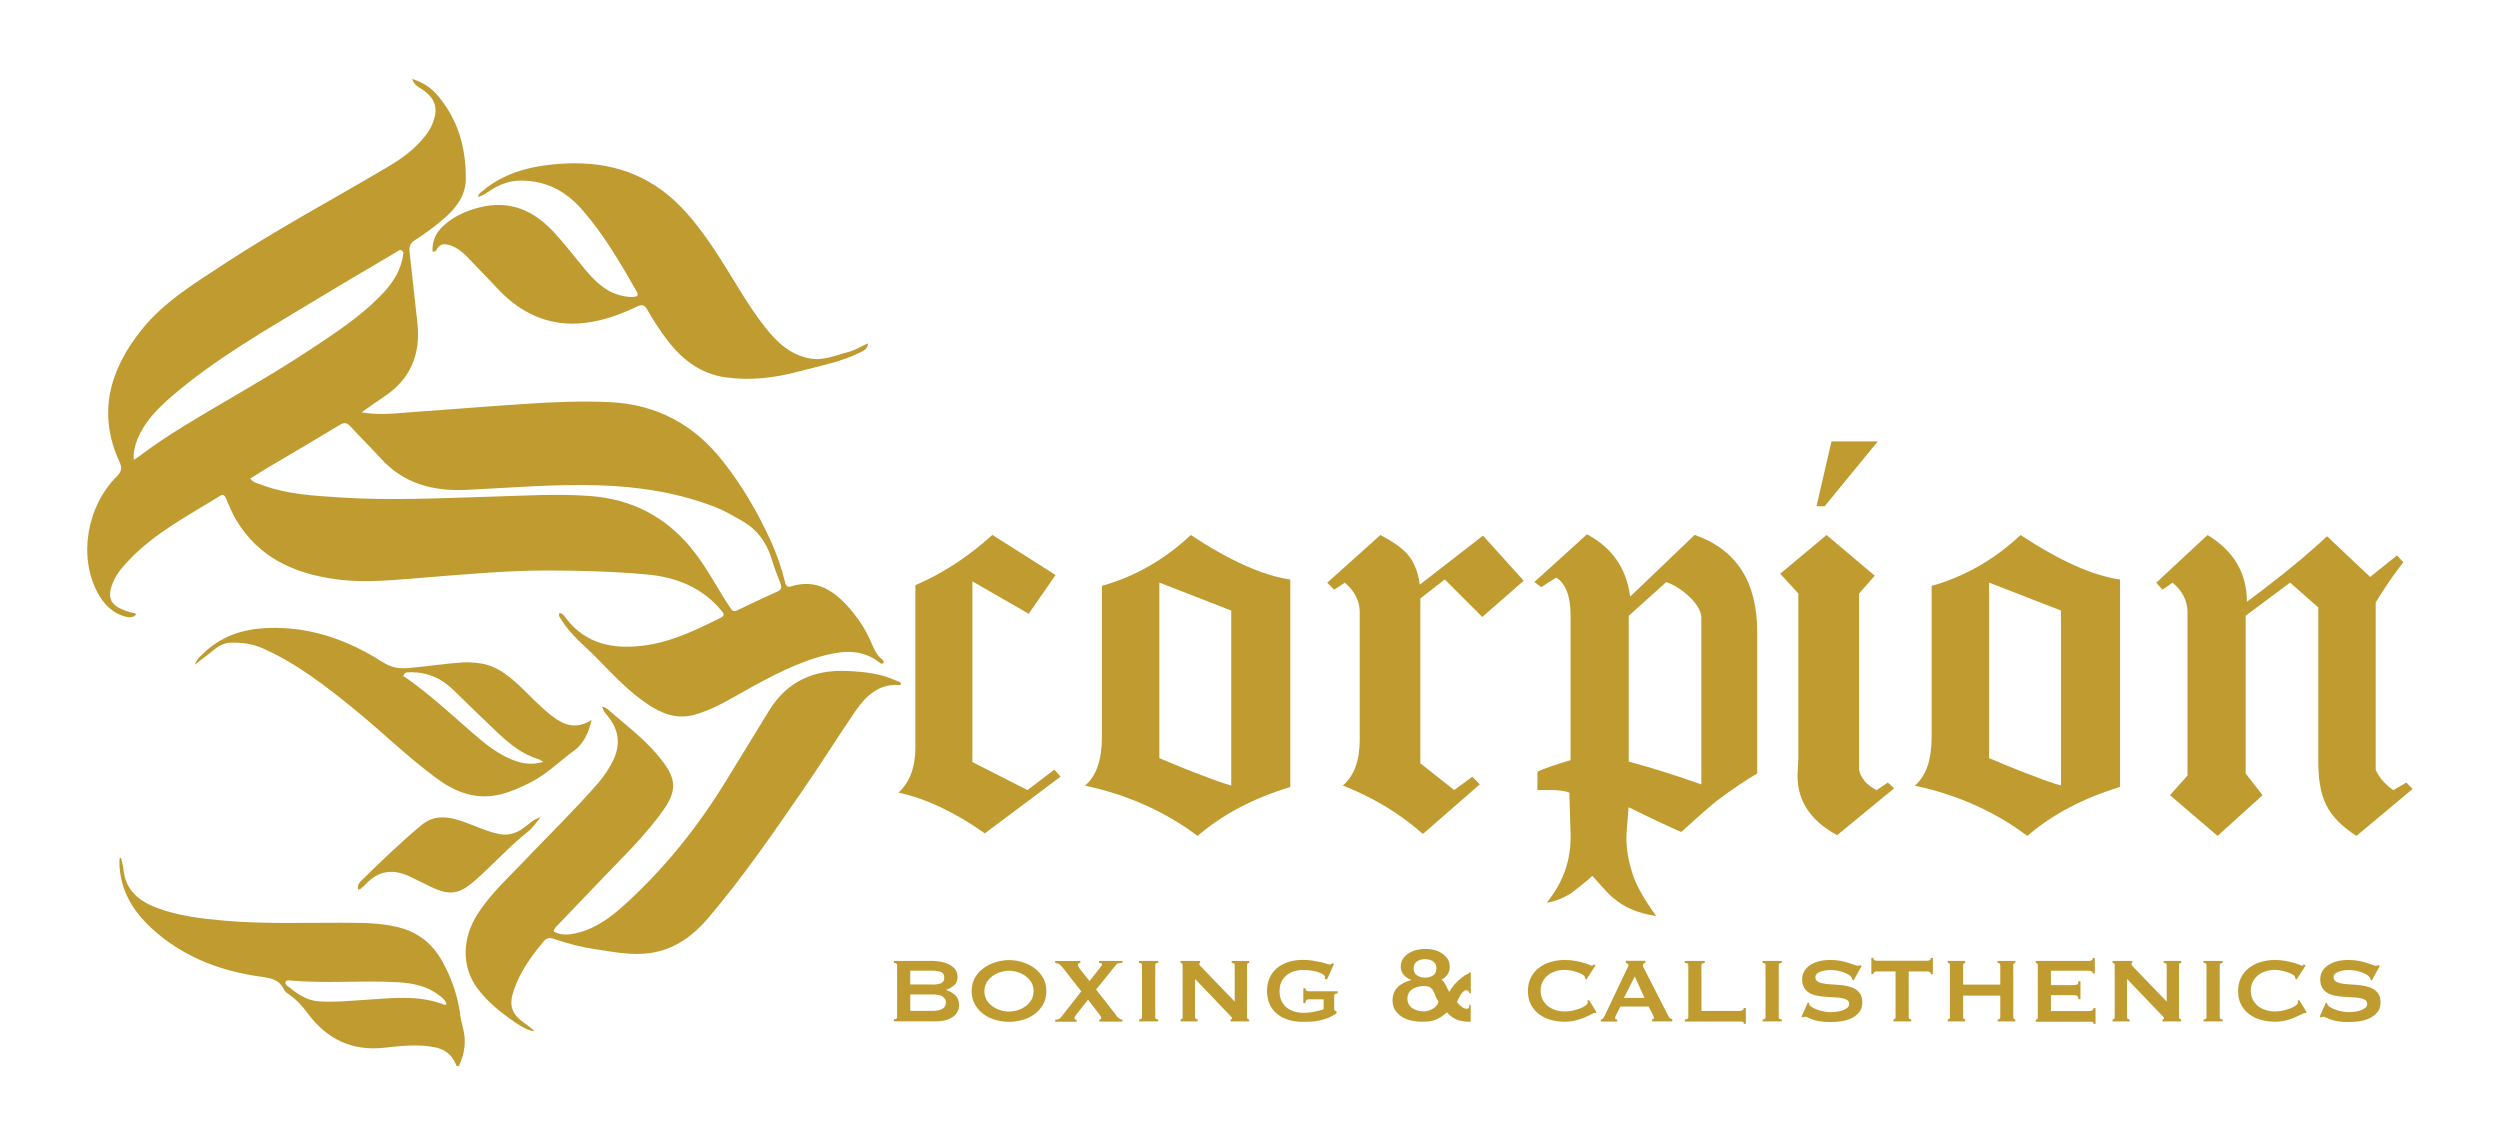 <svg xmlns="http://www.w3.org/2000/svg" xmlns:xlink="http://www.w3.org/1999/xlink" id="Layer_1" x="0px" y="0px" viewBox="0 0 2437.8 1116.9" style="enable-background:new 0 0 2437.8 1116.9;" xml:space="preserve"><style type="text/css">	.st0{fill:#BF9B30;}</style><g>	<g>		<path class="st0" d="M960.3,812.6c-29.9-21.1-58-34.1-84.2-39.7c11-9.9,16.5-24.8,16.5-44V570.6c27.5-11.8,52.5-28.5,75.1-49   l61.6,39.1l-26.2,37.8l-54.9-31.6v176.2l53.7,27.3l26.2-19.9l6.1,6.8C1009.1,776,984.7,794.6,960.3,812.6z"></path>		<path class="st0" d="M1167.8,815.1c-32.3-24.2-69-40.3-109.8-49c11-9.3,16.5-24.8,16.5-47.8v-147c33-9.3,61.6-26.1,86.7-49.6   c38.4,25.4,70.8,39.7,97,43.4v202.3C1221.5,778.5,1191.6,794.6,1167.8,815.1z M1200.7,595.4l-70.2-27.3v171.2   c13.4,5.6,28.1,11.8,43.3,17.4c11,4.3,20.1,7.4,26.8,9.3V595.4z"></path>		<path class="st0" d="M1445.4,601.6l-36.6-36.6l-23.8,18.6v160.7l33,26.1l17.7-13l7.3,7.4l-55.5,48.4c-23.2-20.5-49.4-36-78.1-47.2   c11-9.3,16.5-24.2,16.5-44.7V596.7c0-10.5-4.9-20.5-14.6-28.5l-10.4,6.8l-6.7-6.8l51.9-46.5c12.8,6.8,21.4,13,26.2,18.6   c6.1,6.8,10.4,16.8,12.2,29.8l61.6-47.8l39.7,44L1445.4,601.6z"></path>		<path class="st0" d="M1674.8,780.3c-5.5,4.3-17.7,14.9-35.4,31c-11.6-5-28.7-13-51.3-24.2l-1.8,22.3c-1.2,13,0.6,27.3,5.5,42.2   c3.1,10.5,11,24.8,23.2,41.6c-17.1-2.5-31.1-8.1-41.5-17.4c-3.1-1.9-9.8-9.3-20.7-21.7c-9.2,8.1-16.5,13.7-20.7,16.8   c-7.9,5-15.9,8.1-23.8,9.3c16.5-20.5,23.8-42.2,23.2-66.4l-1.2-40.9c-4.9-1.9-11-2.5-17.7-2.5h-13.4v-18   c6.7-3.1,17.7-6.8,32.3-11.2V599.8c0-18.6-4.9-31-14-36.6l-14.6,9.3l-6.7-5l51.3-46.5c24.4,13,38.4,32.9,42.1,60.8l62.9-60.2   c40.9,14.3,61,45.9,61,94.9v137.7C1701.7,761.1,1688.9,769.8,1674.8,780.3z M1659,602.3c0-13-19.5-29.8-34.2-34.7l-36.6,32.9   v142.1c25,6.8,48.2,14.3,70.8,22.3V602.3z"></path>		<path class="st0" d="M1791.4,814.4c-27.5-14.9-40.3-36-38.4-62.7l0.6-11.2V578.7l-17.7-19.2l45.2-37.8l47,39.7l-15.3,17.4v171.8   c1.8,8.1,7.3,14.9,17.1,19.9l11-7.4l6.1,5.6L1791.4,814.4z M1779.2,493.7h-7.9l14.6-63.3h45.2L1779.2,493.7z"></path>		<path class="st0" d="M1976.9,815.1c-32.3-24.2-69-40.3-109.8-49c11-9.3,16.5-24.8,16.5-47.8v-147c33-9.3,61.6-26.1,86.7-49.6   c38.4,25.4,70.8,39.7,97,43.4v202.3C2030.6,778.5,2000.7,794.6,1976.9,815.1z M2009.8,595.4l-70.2-27.3v171.2   c13.4,5.6,28.1,11.8,43.3,17.4c11,4.3,20.1,7.4,26.8,9.3V595.4z"></path>		<path class="st0" d="M2297.8,815.1c-29.3-19.2-37.2-37.2-37.2-74.4V592.3l-27.5-24.2l-43.3,32.3v153.9l16.5,21.1l-43.9,39.7   l-46.4-39.7l17.1-19.2V596.7c0-10.5-4.9-20.5-14.6-28.5l-9.8,6.8l-6.1-6.8l50-46.5c25.6,15.5,38.4,37.2,38.4,65.1   c34.2-25.4,60.4-47.1,78.1-63.9l42.1,39.7l26.2-21.1l6.1,6.8c-9.2,11.8-18.3,24.8-26.9,39.1v163.2c3.1,7.4,9.2,14.3,17.1,19.9   l12.8-7.4l6.1,6.2L2297.8,815.1z"></path>	</g>	<g>		<path class="st0" d="M906.8,936.9c3.4,0,6.8,0.3,10,0.8c3.2,0.6,6.1,1.5,8.6,2.7c2.5,1.2,4.5,2.9,6,4.8c1.5,2,2.3,4.4,2.3,7.4   c0,3.5-1.1,6.2-3.3,8.2c-2.2,1.9-4.8,3.4-7.8,4.4v0.2c3.5,1.1,6.5,2.7,8.9,5c2.4,2.3,3.7,5.6,3.7,9.8c0,2.3-0.5,4.3-1.5,6.2   c-1,1.9-2.4,3.6-4.3,5c-1.9,1.4-4.3,2.5-7,3.3c-2.8,0.8-5.9,1.2-9.5,1.2h-41.3v-2c2.1,0,3.2-0.7,3.2-2V941c0-1.4-1.1-2-3.2-2v-2   H906.8z M909.1,960.1c3.4,0,6.2-0.4,8.4-1.3c2.2-0.9,3.3-2.7,3.3-5.5s-1.1-4.6-3.3-5.5c-2.2-0.9-5-1.3-8.4-1.3h-21.5v13.5H909.1z    M909.1,985.7c4.7,0,8.1-0.7,10.2-2.2c2.1-1.5,3.1-3.4,3.1-5.8c0-2.4-1-4.3-3.1-5.8c-2.1-1.5-5.5-2.2-10.2-2.2h-21.5v16H909.1z"></path>		<path class="st0" d="M983.9,936.2c4.1,0,8.3,0.6,12.6,1.9c4.3,1.2,8.2,3.1,11.7,5.6c3.5,2.5,6.4,5.6,8.7,9.4   c2.3,3.8,3.4,8.3,3.4,13.4s-1.1,9.7-3.4,13.4c-2.3,3.8-5.1,6.9-8.7,9.4c-3.5,2.5-7.4,4.3-11.7,5.4c-4.3,1.1-8.5,1.7-12.6,1.7   c-4.1,0-8.3-0.6-12.6-1.7c-4.3-1.1-8.2-2.9-11.7-5.4c-3.5-2.5-6.4-5.6-8.7-9.4c-2.3-3.8-3.4-8.3-3.4-13.4s1.1-9.7,3.4-13.4   c2.2-3.8,5.1-6.9,8.7-9.4c3.5-2.5,7.4-4.3,11.7-5.6C975.6,936.9,979.8,936.2,983.9,936.2z M983.9,946.6c-2.9,0-5.7,0.5-8.6,1.4   c-2.9,0.9-5.4,2.2-7.7,3.9c-2.3,1.7-4.1,3.8-5.6,6.2c-1.4,2.5-2.1,5.3-2.1,8.4c0,3.2,0.7,6,2.1,8.4c1.4,2.5,3.3,4.6,5.6,6.2   c2.3,1.7,4.9,3,7.7,3.9c2.8,0.9,5.7,1.4,8.6,1.4c2.8,0,5.7-0.4,8.6-1.4c2.8-0.9,5.4-2.2,7.7-3.9c2.3-1.7,4.1-3.8,5.6-6.2   c1.4-2.5,2.1-5.3,2.1-8.4c0-3.2-0.7-6-2.1-8.4c-1.4-2.5-3.3-4.6-5.6-6.2c-2.3-1.7-4.9-3-7.7-3.9   C989.6,947,986.7,946.6,983.9,946.6z"></path>		<path class="st0" d="M1053.5,938.9c-0.6,0-1.2,0.2-1.7,0.5c-0.6,0.3-0.8,0.7-0.8,1.4c0,0.5,0.2,1.2,0.6,1.9c0.4,0.8,1,1.5,1.6,2.4   l9.2,11.6l9.3-11.8c0.8-1,1.5-2,2.1-2.7c0.6-0.7,0.9-1.3,0.9-1.7c0-1-1-1.5-3-1.5v-2h22.8v2c-1.8,0-3.1,0.1-4,0.3   c-0.9,0.2-1.6,0.7-2.2,1.5l-19.5,24.1l18.7,23.9c0.3,0.4,0.7,1,1.1,1.6c0.4,0.6,0.9,1.2,1.5,1.7c0.6,0.6,1.3,1,2,1.5   c0.7,0.4,1.5,0.6,2.4,0.6v2H1072v-2c1.2,0,1.8-0.6,1.8-1.8c0-0.5-0.2-1.1-0.7-1.8s-1.1-1.4-1.7-2.3l-10.4-13.5l-11.1,14   c-0.4,0.5-0.8,1.1-1.4,1.9c-0.6,0.7-0.8,1.4-0.8,2c0,1,0.7,1.6,2.1,1.6v2H1029v-2c1.4,0,2.5-0.2,3.3-0.5c0.8-0.3,1.6-1,2.4-2   l19.7-25.1l-18.2-23.2c-1.3-1.6-2.4-2.8-3.5-3.4c-1.1-0.6-2.3-1-3.7-1v-2h24.5V938.9z"></path>		<path class="st0" d="M1110.7,994.1c1.9,0,2.9-0.7,2.9-2V941c0-1.4-1-2-2.9-2v-2h18.7v2c-2,0-2.9,0.7-2.9,2V992c0,1.4,1,2,2.9,2v2   h-18.7V994.1z"></path>		<path class="st0" d="M1151.1,994.1c1.4,0,2.1-0.7,2.1-2V941c0-1.4-0.7-2-2.1-2v-2h19.2v2c-0.6,0-0.9,0.4-0.9,1.1   c0,0.6,0.7,1.7,2.3,3.1l32.3,33.5V941c0-1.4-1-2-2.9-2v-2h17v2c-1.4,0-2.1,0.7-2.1,2V992c0,1.4,0.7,2,2.1,2v2h-18.2v-2   c1,0,1.5-0.3,1.5-1c0-0.5-0.6-1.4-1.8-2.6l-34.3-35.8V992c0,1.4,0.9,2,2.6,2v2h-16.7V994.1z"></path>		<path class="st0" d="M1294,955.1l-2.2-0.7c0.1-0.4,0.2-0.9,0.2-1.4c0-1.1-0.7-2.1-2.1-3c-1.4-0.9-3.2-1.7-5.3-2.3   c-2.1-0.6-4.5-1.1-7-1.4c-2.5-0.3-4.9-0.5-7.1-0.5c-2.8,0-5.5,0.4-8.3,1.2c-2.7,0.8-5.2,2-7.3,3.7c-2.1,1.7-3.9,3.8-5.2,6.4   c-1.3,2.6-2,5.8-2,9.6c0,3.7,0.7,6.8,2,9.5c1.3,2.7,3,4.8,5.2,6.5c2.1,1.7,4.6,2.9,7.3,3.7c2.7,0.8,5.5,1.2,8.3,1.2   c4.3,0,8.1-0.4,11.5-1.1c3.4-0.7,6.3-1.5,8.7-2.3v-9.7h-14.4c-1.1,0-1.8,0.2-2.4,0.7c-0.5,0.5-0.9,1.4-1,2.9h-2v-14.4h2   c0.2,1.3,0.5,2.1,1,2.4c0.5,0.3,1.3,0.5,2.4,0.5h28.1v2c-1.5,0.2-2.4,0.5-2.8,0.8c-0.4,0.3-0.6,0.9-0.6,1.9V984   c0,0.8,0.2,1.2,0.7,1.5c0.5,0.2,1,0.5,1.6,0.8v1.8c-2.5,1.7-5.1,3.2-7.8,4.3c-2.7,1.1-5.5,2-8.3,2.6c-2.8,0.6-5.6,1-8.4,1.2   c-2.8,0.1-5.6,0.2-8.3,0.2c-5.2,0-10-0.7-14.3-2c-4.3-1.3-8-3.3-11.1-5.9c-3.1-2.6-5.5-5.7-7.1-9.5c-1.7-3.7-2.5-7.9-2.5-12.7   s0.8-8.9,2.5-12.7c1.7-3.7,4.1-6.9,7.1-9.5c3.1-2.6,6.8-4.6,11.1-6c4.3-1.4,9.1-2.1,14.3-2.1c3.3,0,6.4,0.2,9.5,0.7   c3,0.5,5.7,1,8,1.5c2.3,0.6,4.3,1.1,5.8,1.6c1.5,0.5,2.5,0.7,2.9,0.7c0.7,0,1.2-0.2,1.6-0.5c0.4-0.3,0.7-0.6,1.1-0.8l1.4,0.8   L1294,955.1z"></path>		<path class="st0" d="M1434,996.4c-3.3,0-6.1-0.2-8.5-0.7c-2.4-0.5-4.6-1.2-6.4-2.1c-1.8-0.9-3.4-1.9-4.6-3   c-1.3-1.1-2.5-2.2-3.5-3.4c-2.1,1.8-4.1,3.2-5.9,4.4c-1.8,1.2-3.7,2.2-5.6,2.9c-1.9,0.8-3.9,1.2-6.1,1.5c-2.2,0.2-4.7,0.3-7.5,0.3   c-3.2,0-6.4-0.4-9.7-1.1c-3.3-0.7-6.3-1.9-9-3.6c-2.7-1.7-4.9-3.8-6.7-6.5c-1.8-2.7-2.6-5.8-2.6-9.5c0-2.9,0.5-5.5,1.4-7.6   c0.9-2.2,2.2-4,3.8-5.6s3.5-2.9,5.7-4c2.2-1.1,4.6-1.9,7.2-2.7v-0.3c-2.7-0.9-5.1-2.5-7.1-4.7s-3-4.9-3-7.9c0-3.1,0.7-5.7,2.2-7.9   c1.5-2.2,3.3-4,5.6-5.4c2.3-1.5,4.8-2.5,7.7-3.2c2.9-0.7,5.7-1,8.4-1c2.8,0,5.7,0.3,8.5,1s5.4,1.7,7.6,3.2   c2.3,1.5,4.1,3.3,5.6,5.4c1.5,2.2,2.2,4.8,2.2,7.9c0,3.1-0.9,5.8-2.6,8c-1.7,2.3-3.6,3.7-5.6,4.4c1.1,0.8,2.1,1.7,2.8,2.9   s1.3,2.2,1.9,3.3c0.5,1.1,1,2.2,1.5,3.2c0.4,1,1,1.8,1.6,2.5c1.3-2.4,2.9-4.6,4.6-6.6c1.8-2,3.5-3.8,5.3-5.4   c1.8-1.5,3.4-2.8,4.8-3.7c1.5-0.9,2.5-1.5,3.2-1.7c0.4-0.2,0.8-0.4,1.2-0.6s0.5-0.5,0.5-0.9h1.3v20.4h-1.3   c-0.2-0.5-0.5-1.1-0.9-1.9c-0.4-0.7-1.1-1.1-2.1-1.1c-1.1,0-2.1,0.4-3,1.3c-1,0.9-1.9,2-2.7,3.2c-0.8,1.3-1.5,2.6-2.1,3.9   c-0.6,1.3-1.1,2.4-1.3,3.3c1.2,1.6,2.7,3,4.4,4.3c1.7,1.3,3.3,2,4.8,2.1c1.2,0,2-0.4,2.3-1.2c0.3-0.8,0.5-1.7,0.5-2.7h1.3V996.4z    M1372.4,973.9c0,2.2,0.5,4.1,1.5,5.7c1,1.6,2.3,2.9,3.8,3.8c1.6,1,3.3,1.7,5.2,2.1c1.9,0.4,3.8,0.7,5.6,0.7   c1.8,0,3.5-0.3,5.1-0.9c1.6-0.6,3.1-1.3,4.4-2.2c1.3-0.9,2.4-1.9,3.2-3c0.8-1.1,1.3-2.2,1.5-3.4c-1.3-1.9-2.3-3.7-2.9-5.5   c-0.6-1.8-1.3-3.4-2.1-4.9c-0.8-1.5-1.9-2.6-3.2-3.5c-1.3-0.9-3.4-1.3-6.1-1.3c-1.9,0-3.7,0.2-5.6,0.7c-1.9,0.4-3.6,1.1-5.2,2.1   c-1.6,1-2.9,2.2-3.8,3.8C1372.9,969.7,1372.4,971.6,1372.4,973.9z M1389.6,935.3c-3.1,0-5.7,0.7-7.9,2.2c-2.2,1.5-3.2,3.7-3.2,6.8   c0,3.1,1.1,5.4,3.2,6.8c2.2,1.5,4.8,2.2,7.9,2.2s5.7-0.7,7.9-2.2c2.2-1.5,3.2-3.7,3.2-6.8c0-3.1-1.1-5.4-3.2-6.8   C1395.4,936.1,1392.7,935.3,1389.6,935.3z"></path>		<path class="st0" d="M1555.8,988c-0.2,0-0.4,0-0.6-0.1c-0.2,0-0.4-0.1-0.6-0.1c-0.5,0-1.5,0.5-3.2,1.4c-1.7,0.9-3.8,1.9-6.4,3   c-2.6,1.1-5.5,2.1-8.8,2.9c-3.3,0.8-6.8,1.2-10.4,1.2c-4.7,0-9.3-0.6-13.6-1.8c-4.4-1.2-8.2-3.1-11.5-5.6c-3.3-2.5-6-5.6-7.9-9.4   c-2-3.7-2.9-8.1-2.9-13.2c0-4.9,1-9.3,2.9-13.1c1.9-3.8,4.6-7,7.9-9.5c3.3-2.5,7.2-4.5,11.5-5.7c4.4-1.3,8.9-1.9,13.6-1.9   c3.8,0,7.3,0.3,10.4,0.9c3.1,0.6,5.8,1.2,8.2,1.9c2.3,0.7,4.2,1.3,5.5,1.9c1.4,0.6,2.2,0.9,2.5,0.9c0.4,0,0.7-0.2,1-0.6   c0.3-0.4,0.5-0.7,0.6-0.9l1.7,1.4l-8.8,13.6l-1.1-0.8c0-0.2,0-0.5-0.1-0.7s-0.1-0.5-0.2-0.8c-0.2-0.8-0.9-1.7-2.2-2.5   c-1.4-0.9-3-1.6-5-2.3c-2-0.7-4.1-1.2-6.3-1.7c-2.2-0.4-4.3-0.7-6.1-0.7c-3.1,0-6.2,0.5-9.1,1.4c-2.9,0.9-5.4,2.2-7.5,3.9   c-2.1,1.7-3.8,3.8-5.1,6.4c-1.3,2.5-1.9,5.4-1.9,8.6s0.6,6.1,1.9,8.6c1.3,2.5,3,4.6,5.1,6.4c2.1,1.7,4.6,3,7.5,3.9   c2.9,0.9,5.9,1.4,9.1,1.4c2.4,0,4.9-0.3,7.5-0.8c2.6-0.6,5-1.3,7.2-2.1s4-1.8,5.5-2.9c1.5-1.1,2.2-2.1,2.2-3.1   c0-0.5-0.2-1-0.5-1.4l1.6-0.9l7.4,11.9L1555.8,988z"></path>		<path class="st0" d="M1561.2,994.1c1-0.2,1.7-0.6,2.3-1.5c0.6-0.8,1.1-1.8,1.6-2.8l20.8-43.8c0.5-1,1-1.9,1.4-2.7   c0.4-0.8,0.6-1.5,0.6-2.1c0-0.7-0.3-1.3-0.8-1.6c-0.5-0.3-1.1-0.5-1.7-0.7v-2h19v2c-0.5,0.2-1.1,0.4-1.6,0.6   c-0.5,0.3-0.8,0.8-0.8,1.6c0,0.6,0.1,1.2,0.4,1.8c0.3,0.6,0.7,1.4,1.2,2.4l23.4,45.8c0.4,0.8,0.9,1.4,1.5,1.8   c0.6,0.4,1.4,0.8,2.2,1.1v2H1611v-2c0.3,0,0.7-0.1,1.1-0.3c0.5-0.2,0.7-0.6,0.7-1c0-0.7-0.3-1.7-0.9-2.9l-4.3-8.3h-27.5l-4.1,8   c-0.8,1.6-1.1,2.7-1.1,3.4c0,0.8,0.7,1.2,2.1,1.2v2h-16V994.1z M1603.6,973.1l-9.5-20.9l-10.6,20.9H1603.6z"></path>		<path class="st0" d="M1700.4,998.2c0-1.1-0.4-1.8-1.1-1.9c-0.7-0.2-1.6-0.2-2.8-0.2h-53.6v-2c2.2,0,3.4-0.7,3.4-2V941   c0-1.4-1.1-2-3.4-2v-2h19.4v2c-2.1,0-3.2,0.7-3.2,2v44.8h37.4c1.1,0,2-0.3,2.8-0.8c0.7-0.5,1.1-1.2,1.1-2.1h2v15.4H1700.4z"></path>		<path class="st0" d="M1718.7,994.1c1.9,0,2.9-0.7,2.9-2V941c0-1.4-1-2-2.9-2v-2h18.7v2c-2,0-2.9,0.7-2.9,2V992c0,1.4,1,2,2.9,2v2   h-18.7V994.1z"></path>		<path class="st0" d="M1762.9,977.5l1.1,0.6c0,0.7,0.2,1.3,0.5,1.8c0.5,0.9,1.6,1.8,3.1,2.6c1.5,0.9,3.3,1.6,5.3,2.3   c2,0.7,4.1,1.2,6.2,1.6c2.2,0.4,4.1,0.6,5.9,0.6c1.3,0,2.9-0.1,4.9-0.3c2-0.2,4-0.6,6-1.2c1.9-0.6,3.6-1.4,5.1-2.5   c1.4-1,2.1-2.4,2.1-4.2c0-1.7-0.7-3-2-3.8c-1.3-0.8-3-1.4-5.2-1.8s-4.6-0.6-7.3-0.7c-2.7-0.1-5.5-0.3-8.4-0.5   c-2.9-0.2-5.6-0.6-8.4-1.1c-2.7-0.5-5.2-1.4-7.3-2.6c-2.1-1.2-3.9-2.9-5.2-5.1c-1.3-2.1-2-4.9-2-8.4c0-2.3,0.5-4.6,1.6-6.9   c1.1-2.2,2.8-4.2,5-6c2.3-1.7,5.1-3.1,8.6-4.2c3.4-1.1,7.5-1.6,12.2-1.6c4,0,7.4,0.3,10.3,0.9c2.9,0.6,5.5,1.2,7.6,1.9   c2.1,0.7,3.9,1.3,5.4,1.9c1.5,0.6,2.7,0.9,3.7,0.9c1,0,1.8-0.2,2.3-0.7l1.3,0.9l-7.8,14.1l-1.1-0.4c-0.2-1-0.5-1.9-0.9-2.6   c-0.6-0.9-1.6-1.8-3-2.6c-1.4-0.9-3-1.6-4.9-2.3c-1.9-0.7-3.9-1.2-6.1-1.6c-2.2-0.4-4.4-0.6-6.5-0.6c-1.7,0-3.4,0.1-5.1,0.4   c-1.8,0.3-3.4,0.7-4.8,1.2c-1.4,0.5-2.6,1.2-3.5,2.1c-0.9,0.9-1.4,1.9-1.4,3.2c0,1.8,0.7,3.2,2,4.1c1.3,0.9,3,1.6,5.2,2   c2.1,0.5,4.6,0.8,7.3,0.9c2.7,0.2,5.5,0.3,8.4,0.6c2.9,0.2,5.6,0.6,8.4,1.2c2.7,0.6,5.2,1.5,7.3,2.7c2.1,1.2,3.9,2.9,5.2,5   c1.3,2.1,2,4.8,2,8.2c0,3.9-1,7.1-3.1,9.6c-2.1,2.5-4.6,4.4-7.7,5.9c-3.1,1.4-6.4,2.4-10,2.9c-3.6,0.5-6.9,0.7-10,0.7   c-4.3,0-7.9-0.2-10.7-0.7c-2.9-0.5-5.3-1.1-7.2-1.8c-1.9-0.7-3.4-1.4-4.6-1.9c-1.1-0.6-2.1-0.8-2.9-0.8c-0.5,0-1,0.3-1.5,0.9   l-1.6-0.9L1762.9,977.5z"></path>		<path class="st0" d="M1861.2,992c0,1.4,0.8,2,2.5,2v2h-17.3v-2c0.5,0,1-0.2,1.4-0.5c0.4-0.3,0.6-0.8,0.6-1.5v-44.8h-18.6   c-0.7,0-1.3,0.2-2,0.6c-0.6,0.4-1,1.1-1,2.1h-2v-15.8h2c0,1.1,0.3,1.8,1,2.1c0.6,0.4,1.3,0.6,2,0.6h50c0.7,0,1.3-0.2,2-0.6   c0.6-0.4,1-1.1,1-2.1h2V950h-2c0-1-0.3-1.8-1-2.1c-0.6-0.4-1.3-0.6-2-0.6h-18.6V992z"></path>		<path class="st0" d="M1950.4,941c0-1.4-0.8-2-2.5-2v-2h17.3v2c-0.5,0-1,0.2-1.4,0.5c-0.4,0.3-0.6,0.8-0.6,1.5V992   c0,0.7,0.2,1.2,0.6,1.5c0.4,0.3,0.9,0.5,1.4,0.5v2H1948v-2c1.7,0,2.5-0.7,2.5-2v-21.2h-36.2V992c0,0.7,0.2,1.2,0.6,1.5   s0.9,0.5,1.4,0.5v2h-17v-2c1.4,0,2.1-0.7,2.1-2V941c0-1.4-0.7-2-2.1-2v-2h17v2c-0.5,0-1,0.2-1.4,0.5s-0.6,0.8-0.6,1.5v19.1h36.2   V941z"></path>		<path class="st0" d="M2040.7,949.1c0-0.8-0.3-1.4-1-1.9c-0.6-0.4-1.7-0.6-3.3-0.6h-36.5v14h22.1c1.5,0,2.7-0.2,3.5-0.6   c0.8-0.4,1.2-1.5,1.2-3.2h2v17.6h-2c0-1.7-0.4-2.8-1.2-3.3c-0.8-0.5-2-0.7-3.5-0.7h-22.1v15.5h37.6c1.1,0,2-0.3,2.8-0.8   c0.7-0.5,1.1-1.2,1.1-2.1h2v15.4h-2c0-1.1-0.4-1.8-1.1-1.9c-0.7-0.2-1.6-0.2-2.8-0.2h-52.4v-2c0.5,0,1-0.2,1.4-0.5   c0.4-0.3,0.6-0.8,0.6-1.5V941c0-0.7-0.2-1.2-0.6-1.5c-0.4-0.3-0.9-0.5-1.4-0.5v-2h51.3c1.6,0,2.7-0.2,3.3-0.7c0.6-0.5,1-1.1,1-2h2   v14.9H2040.7z"></path>		<path class="st0" d="M2060,994.1c1.4,0,2.1-0.7,2.1-2V941c0-1.4-0.7-2-2.1-2v-2h19.2v2c-0.6,0-0.9,0.4-0.9,1.1   c0,0.6,0.7,1.7,2.2,3.1l32.3,33.5V941c0-1.4-1-2-2.9-2v-2h17v2c-1.4,0-2.1,0.7-2.1,2V992c0,1.4,0.7,2,2.1,2v2h-18.2v-2   c1,0,1.5-0.3,1.5-1c0-0.5-0.6-1.4-1.8-2.6l-34.3-35.8V992c0,1.4,0.9,2,2.6,2v2H2060V994.1z"></path>		<path class="st0" d="M2148.7,994.1c1.9,0,2.9-0.7,2.9-2V941c0-1.4-1-2-2.9-2v-2h18.7v2c-2,0-2.9,0.7-2.9,2V992c0,1.4,1,2,2.9,2v2   h-18.7V994.1z"></path>		<path class="st0" d="M2248.3,988c-0.2,0-0.4,0-0.6-0.1c-0.2,0-0.4-0.1-0.6-0.1c-0.5,0-1.5,0.5-3.2,1.4c-1.7,0.9-3.8,1.9-6.4,3   c-2.6,1.1-5.5,2.1-8.8,2.9c-3.3,0.8-6.8,1.2-10.4,1.2c-4.7,0-9.3-0.6-13.6-1.8c-4.4-1.2-8.2-3.1-11.5-5.6c-3.3-2.5-6-5.6-7.9-9.4   c-2-3.7-2.9-8.1-2.9-13.2c0-4.9,1-9.3,2.9-13.1c1.9-3.8,4.6-7,7.9-9.5c3.3-2.5,7.2-4.5,11.5-5.7c4.4-1.3,8.9-1.9,13.6-1.9   c3.8,0,7.3,0.3,10.4,0.9c3.1,0.6,5.8,1.2,8.2,1.9c2.3,0.7,4.2,1.3,5.5,1.9c1.4,0.6,2.2,0.9,2.5,0.9c0.4,0,0.7-0.2,1-0.6   c0.3-0.4,0.5-0.7,0.6-0.9l1.7,1.4l-8.8,13.6l-1.1-0.8c0-0.2,0-0.5-0.1-0.7c0-0.2-0.1-0.5-0.2-0.8c-0.2-0.8-0.9-1.7-2.2-2.5   c-1.4-0.9-3-1.6-5-2.3s-4.1-1.2-6.3-1.7c-2.2-0.4-4.3-0.7-6.1-0.7c-3.1,0-6.2,0.5-9.1,1.4c-2.9,0.9-5.4,2.2-7.5,3.9   c-2.1,1.7-3.8,3.8-5.1,6.4c-1.3,2.5-1.9,5.4-1.9,8.6s0.6,6.1,1.9,8.6c1.3,2.5,3,4.6,5.1,6.4c2.1,1.7,4.6,3,7.5,3.9   c2.9,0.9,5.9,1.4,9.1,1.4c2.4,0,4.9-0.3,7.5-0.8c2.6-0.6,5-1.3,7.2-2.1c2.2-0.9,4-1.8,5.5-2.9c1.5-1.1,2.2-2.1,2.2-3.1   c0-0.5-0.2-1-0.5-1.4l1.6-0.9l7.4,11.9L2248.3,988z"></path>		<path class="st0" d="M2268.1,977.5l1.1,0.6c0,0.7,0.2,1.3,0.5,1.8c0.5,0.9,1.6,1.8,3.1,2.6c1.5,0.9,3.3,1.6,5.3,2.3   c2,0.7,4.1,1.2,6.2,1.6c2.2,0.4,4.1,0.6,5.9,0.6c1.3,0,2.9-0.1,4.9-0.3c2-0.2,4-0.6,6-1.2c1.9-0.6,3.6-1.4,5.1-2.5   c1.4-1,2.1-2.4,2.1-4.2c0-1.7-0.7-3-2-3.8c-1.3-0.8-3-1.4-5.2-1.8c-2.1-0.4-4.6-0.6-7.3-0.7c-2.7-0.1-5.5-0.3-8.4-0.5   c-2.9-0.2-5.6-0.6-8.4-1.1c-2.7-0.5-5.2-1.4-7.3-2.6c-2.1-1.2-3.9-2.9-5.2-5.1c-1.3-2.1-2-4.9-2-8.4c0-2.3,0.5-4.6,1.6-6.9   c1.1-2.2,2.8-4.2,5-6c2.3-1.7,5.1-3.1,8.6-4.2c3.4-1.1,7.5-1.6,12.2-1.6c4,0,7.4,0.3,10.3,0.9c2.9,0.6,5.5,1.2,7.6,1.9   c2.1,0.7,3.9,1.3,5.4,1.9c1.5,0.6,2.7,0.9,3.7,0.9c1,0,1.8-0.2,2.3-0.7l1.4,0.9l-7.8,14.1l-1.1-0.4c-0.2-1-0.5-1.9-0.9-2.6   c-0.6-0.9-1.6-1.8-3-2.6c-1.4-0.9-3-1.6-4.9-2.3c-1.9-0.7-3.9-1.2-6.1-1.6c-2.2-0.4-4.4-0.6-6.5-0.6c-1.7,0-3.4,0.1-5.1,0.4   c-1.8,0.3-3.4,0.7-4.8,1.2c-1.4,0.5-2.6,1.2-3.5,2.1c-0.9,0.9-1.4,1.9-1.4,3.2c0,1.8,0.7,3.2,2,4.1c1.3,0.9,3,1.6,5.2,2   c2.1,0.5,4.6,0.8,7.3,0.9c2.7,0.2,5.5,0.3,8.4,0.6c2.9,0.2,5.6,0.6,8.4,1.2c2.7,0.6,5.2,1.5,7.3,2.7c2.1,1.2,3.9,2.9,5.2,5   c1.3,2.1,2,4.8,2,8.2c0,3.9-1,7.1-3.1,9.6c-2.1,2.5-4.6,4.4-7.7,5.9c-3.1,1.4-6.4,2.4-10,2.9c-3.6,0.5-6.9,0.7-10,0.7   c-4.3,0-7.9-0.2-10.7-0.7c-2.9-0.5-5.3-1.1-7.2-1.8c-1.9-0.7-3.4-1.4-4.6-1.9c-1.1-0.6-2.1-0.8-2.9-0.8c-0.5,0-1,0.3-1.5,0.9   l-1.6-0.9L2268.1,977.5z"></path>	</g>	<g>		<path class="st0" d="M132.7,599.2c-3,3.3-6.6,3-10.2,2.1c-13.3-3.4-21.7-12.7-27.7-24.1c-18.3-34.8-10.1-83.3,18.9-112.5   c4.4-4.4,5.8-7.9,2.9-14.2c-22-47.5-9.5-90,21.2-128.6c22.3-28,53.1-46.3,82.6-65.7c51.6-33.8,106.1-62.8,159.1-94.3   c13.2-7.8,25.4-17,35-29.2c1.9-2.4,3.7-4.8,5.1-7.5c8-16.1,7.4-27.5-7.7-37.9c-3.4-2.3-7.9-3.9-10-10.3   c10.3,3.2,17.8,8.2,23.7,14.8c20.9,23.7,28.9,52.1,28.6,83c-0.2,15.8-9.2,27.9-20.9,38c-9,7.8-18.6,14.9-28.6,21.3   c-4.4,2.8-5.9,6-5.4,11c2.6,23.2,5.1,46.4,7.7,69.7c3.4,30.7-6.7,55.3-33.2,72.5c-6.6,4.3-12.9,9-21.2,14.8   c12.1,2,21.9,1.8,31.7,1.1c42.9-3,85.8-6.6,128.7-9.4c27-1.8,54-2.9,81-1.7c46.1,2.1,82.7,21.7,111,57.8   c18.9,24,34.1,50.2,46.7,77.8c5.8,12.7,10.4,26,13.7,39.6c0.7,2.9,1.7,5.8,5.6,4.6c25.3-8,42.7,4.3,58.1,22.1   c8.9,10.3,16,21.7,21.2,34.2c2.3,5.5,4.8,10.6,9.4,14.5c1.1,0.9,2.7,2,1.7,4c-1.5,1.2-2.8,0.1-3.8-0.7   c-15.5-12.2-32.8-11.9-50.8-7.6c-29.2,7.1-55.3,21.2-81.2,35.7c-15.6,8.7-31,18.1-48.5,22.9c-17.2,4.7-31.9-1.1-45.7-10.4   c-18.7-12.6-34-29.1-49.6-45c-11.9-12.1-25.6-22.7-34.5-37.5c-1.1-1.8-3.3-3.5-1.6-6.4c3.6,0.6,5.1,3.8,6.9,6.1   c19.1,24.1,44.8,29.3,73.7,25.9c27.6-3.2,52-15.2,76.4-27.2c4-2,3.5-3.8,1-6.8c-19.1-23.1-44.3-33-73.6-35.6   c-32.8-2.9-65.7-3.8-98.6-3.8c-37.7,0.1-75.3,3.6-112.8,6.5c-30.4,2.3-60.8,6.2-91.5,2c-40.4-5.6-74.8-21.1-96.7-57.4   c-4-6.6-6.8-14-10-21.1c-1.2-2.8-2.6-4.9-5.9-2.8c-31,19.3-63.8,36.1-89.3,63.2c-5.5,5.8-10.8,11.9-14.2,19.2   c-8.3,18.2-3,25.8,16.6,31.3C129.4,597.9,131.4,597.1,132.7,599.2z M244,466.7c3.2,4.2,7.5,4.7,11.2,6.1   c24.8,9.4,51,10.6,77.1,12.3c48.9,3.2,97.8,0.6,146.6-0.8c32.3-0.9,64.6-3.1,97-0.6c39.6,3.1,72.1,19.5,97.6,50.1   c15.1,18.1,25.4,39.2,38.4,58.6c2,3,3.4,4.5,7.1,2.7c13-6.3,26-12.4,39.1-18.3c3.7-1.7,4.4-3.9,3-7.6c-3.1-8.1-6.3-16.2-8.8-24.5   c-5-16.4-14.6-29-29.6-37.3c-7.9-4.4-15.7-9.2-24.1-12.5c-37-14.5-75.6-20.5-115.2-21.7c-43.1-1.3-86,2.5-128.9,4.5   c-32.2,1.5-61-6.1-83.4-30.9c-9.5-10.5-19.7-20.4-29.3-30.9c-3.3-3.7-6-4.3-10.4-1.6c-24,14.5-48.2,28.7-72.4,43   C254,460.3,249.2,463.5,244,466.7z M130.5,448.4c2.8-1.9,4.4-2.8,5.9-4c13.4-10,27.2-19.3,41.4-28c41.1-25.3,83.6-48.3,123.9-75   c24.1-16,48.5-31.7,68.9-52.5c10.7-10.9,19.6-23,22.2-38.5c0.3-2.1,1.2-4.5-0.8-6c-2.2-1.7-4,0.5-5.7,1.5   c-25.5,15.1-51.1,30-76.5,45.4c-49.3,29.9-99.7,58.2-143.5,96.2c-13.5,11.7-25.8,24.4-32.5,41.4   C131.6,434.7,129.8,440.6,130.5,448.4z"></path>		<path class="st0" d="M878.7,667.3c-0.5,0.2-0.9,0.7-1.4,0.7c-20.6-1.6-33.2,10.8-43.5,25.9c-17.7,25.9-34.3,52.6-52.2,78.4   c-28.8,41.7-57.6,83.6-90.5,122.3c-15.1,17.8-33,31.2-56.9,34.7c-17.7,2.6-35.1-0.9-52.5-3.5c-14.3-2.1-28.3-5.6-41.9-10.4   c-4.1-1.4-6.9-0.7-9.8,2.7c-11.9,14.2-22.6,29.2-28.8,46.9c-5.3,15-2.6,23.8,10.3,32.7c3.4,2.4,6.8,4.9,9.7,8   c-7.4-1.1-13.4-5.1-19.2-9c-13.8-9.5-26.9-19.8-36.9-33.5c-14.9-20.6-14.8-48.2,0.9-72.4c12.6-19.5,29.8-35.1,45.7-51.8   c23.7-25,48.5-48.9,71.1-74.9c5.5-6.3,10.2-13.2,14.1-20.6c8.3-15.7,7.4-30.6-3.8-44.7c-2.2-2.8-5-5.3-5.9-9.7   c4.1,0.7,6.3,3.3,8.7,5.4c17.3,14.8,35.4,28.6,49.4,46.8c14.4,18.6,14.8,29.9,1.2,49.1c-16.5,23.3-36.9,43.1-56.6,63.6   c-15.2,15.9-30.5,31.7-45.7,47.7c-1.7,1.8-3.7,3.3-4.3,6.6c6.6,3.8,13.8,3.4,20.9,1.9c19.7-4.2,35.1-15.9,49.5-29.1   c37.3-34.1,68.8-73.1,95.4-116c14.9-24,29.4-48.1,44.2-72.1c17.4-28.3,43.3-40.2,76.1-38.7c16.3,0.7,32.3,2.3,47.3,9.2   C875.7,664.4,878.1,664.5,878.7,667.3z"></path>		<path class="st0" d="M421.8,245.5c-0.7-10.4,3.3-18.7,10.6-25.4c10.2-9.3,22.5-14.7,35.8-18c28.9-7.1,51.9,3,71.4,23.8   c10.9,11.7,20.6,24.4,30.8,36.7c9.9,11.9,20.7,22.6,36.7,25.9c4.8,1,9.7,1.8,14.2,0.2c1.1-1.8,0.4-2.9-0.2-4   c-16-28-32.2-56-53.6-80.4c-15.8-18-35.2-28.3-59.6-28.2c-11.1,0-20.8,3.7-30,9.7c-3.5,2.3-6.8,5-11.7,6.2   c0.4-3.2,2.6-4.4,4.4-5.8c19.5-16.5,43-23.2,67.7-25.8c41.5-4.3,80.2,2.6,113.3,29.9c18.4,15.2,32.3,34.2,45.5,53.9   c16.6,24.8,30.4,51.3,48.9,74.8c11.3,14.4,24.3,26.9,43.5,30.5c13.7,2.6,25.8-3.3,38.5-6.5c6.4-1.6,11.8-5.5,18.5-8.2   c-0.4,5-3.6,6.8-6.9,8.5c-19.2,9.7-40.4,13.5-61,19c-23.1,6.2-46.7,9-70.8,5.7c-23.7-3.3-41.2-16.2-55.6-34.4   c-8-10.1-14.8-20.8-21.2-31.9c-2.5-4.3-5-5.1-9.5-2.9c-18.1,8.6-36.9,15.3-57,16.6c-31.2,1.9-56.8-10.5-78-32.6   c-10.5-10.9-20.7-21.9-31.3-32.7c-4.6-4.7-9.8-8.7-16.2-10.9c-5.6-1.9-10.1-1.6-13.2,4.1C425.3,244.3,424.7,245.5,421.8,245.5z"></path>		<path class="st0" d="M576.9,702c-3,12.9-8,23.4-17.3,30.1c-14,10.2-26.3,22.7-42,30.7c-18,9.1-36.2,16.7-57.1,12.6   c-14-2.7-25.9-9.7-37-18.1c-27.5-20.5-52-44.6-78.6-66.2c-27.6-22.4-55.6-44.2-88.5-58.8c-10.5-4.7-21.6-6.1-32.8-5.5   c-9.6,0.6-15.9,8.1-23.2,13.3c-3.1,2.2-5.9,4.6-10.5,8.2c1.9-5.4,4.6-7.4,6.9-9.7c17.6-17.8,39.4-25.3,64-26.2   c41.2-1.6,78.1,11.4,112.3,33.2c8,5.1,15.2,6.7,25.3,5.8c17.3-1.4,34.5-4.2,51.8-5.4c5.6-0.4,11.4,0,17,0.7   c15.7,1.9,27.4,11,38.5,21.2c10.8,10,20.6,21.1,32.3,30.1C549.5,707,561.6,711.8,576.9,702z M529.8,743c-2.1-1.3-2.9-2.1-3.9-2.4   c-16.1-4.7-28.6-14.8-40.4-25.9c-14.7-13.8-29.1-28-43.6-42.1c-12.2-11.8-26.6-17.8-43.7-17c-2,0.1-4,0.1-4.9,3.8   c0.6,0.3,1.7,0.9,2.7,1.6c22.6,15.8,42.8,34.5,63.5,52.6c13.8,12,27.8,23.8,45.9,29.3C512.9,745.1,520.6,745.5,529.8,743z"></path>		<path class="st0" d="M118,836.6c0.8,3.7,2,7.3,2.4,11.1c1.9,20.5,15.3,31.1,32.9,37.7c20.8,7.8,42.8,10.3,64.8,12.3   c37.8,3.4,75.7,2,113.6,2.1c19,0.1,38.1-0.3,56.8,4.4c18.8,4.7,32.9,15.7,42.3,32.4c9.5,16.8,15.8,34.8,18.1,54.1   c0.8,6.3,3.2,12.4,3.9,18.7c1.3,10.7-0.8,21-5.6,30.4c-2.1,0.1-2.3-1.1-2.7-2c-3.7-9.4-10.9-14.6-20.6-16.6   c-16.1-3.2-32.4-1.4-48.4,0.4c-32,3.7-56.6-8.1-75.4-33.4c-5.1-6.9-10.7-13.2-17.8-18.1c-2-1.4-4.4-3-5.4-5.1   c-4.5-9.9-13.1-11.3-22.6-12.6c-36.8-5.1-70.7-17.3-99.7-41.3c-20.7-17.1-35.8-37.4-38-65.2c-0.2-3,0-6.1,0-9.1   C117.1,836.7,117.6,836.6,118,836.6z M435.4,979.3c-1.1-4.2-4-6.3-6.7-8.4c-12-9.5-26.3-12.3-41-13.1c-35.1-2-70.4,1.5-105.5-1.8   c-1.4-0.1-3-0.2-3.7,1.4c-0.7,1.6,0.3,2.8,1.4,3.7c9.2,7.3,18.2,14.4,30.8,15.3c14.6,1.1,29.1-0.4,43.6-1.3   c26.5-1.6,53.2-5.5,79.1,4.7C433.8,979.9,434.4,979.5,435.4,979.3z"></path>		<path class="st0" d="M349.2,867.4c-1-4.4,1.4-6.9,3.7-9.2c18.9-18.5,37.9-36.9,58.3-53.8c10.8-9,22.7-8.6,35.3-4.9   c13.4,4,25.9,10.8,39.8,13.7c9.1,1.9,17.2-0.6,24.5-6c5.1-3.7,9.4-8.5,16.4-10.3c-4,4.6-7.4,10-12.1,13.8   c-18.7,14.8-34.5,32.7-52.4,48.3c-14.9,13-24.1,14.5-42.2,5.9c-7.4-3.5-14.6-7.3-22-10.7c-15.7-7.1-29.7-5.1-41.7,7.8   c-1.7,1.8-3.6,3.4-5.5,5C350.9,867.3,350.2,867.2,349.2,867.4z"></path>	</g></g></svg>